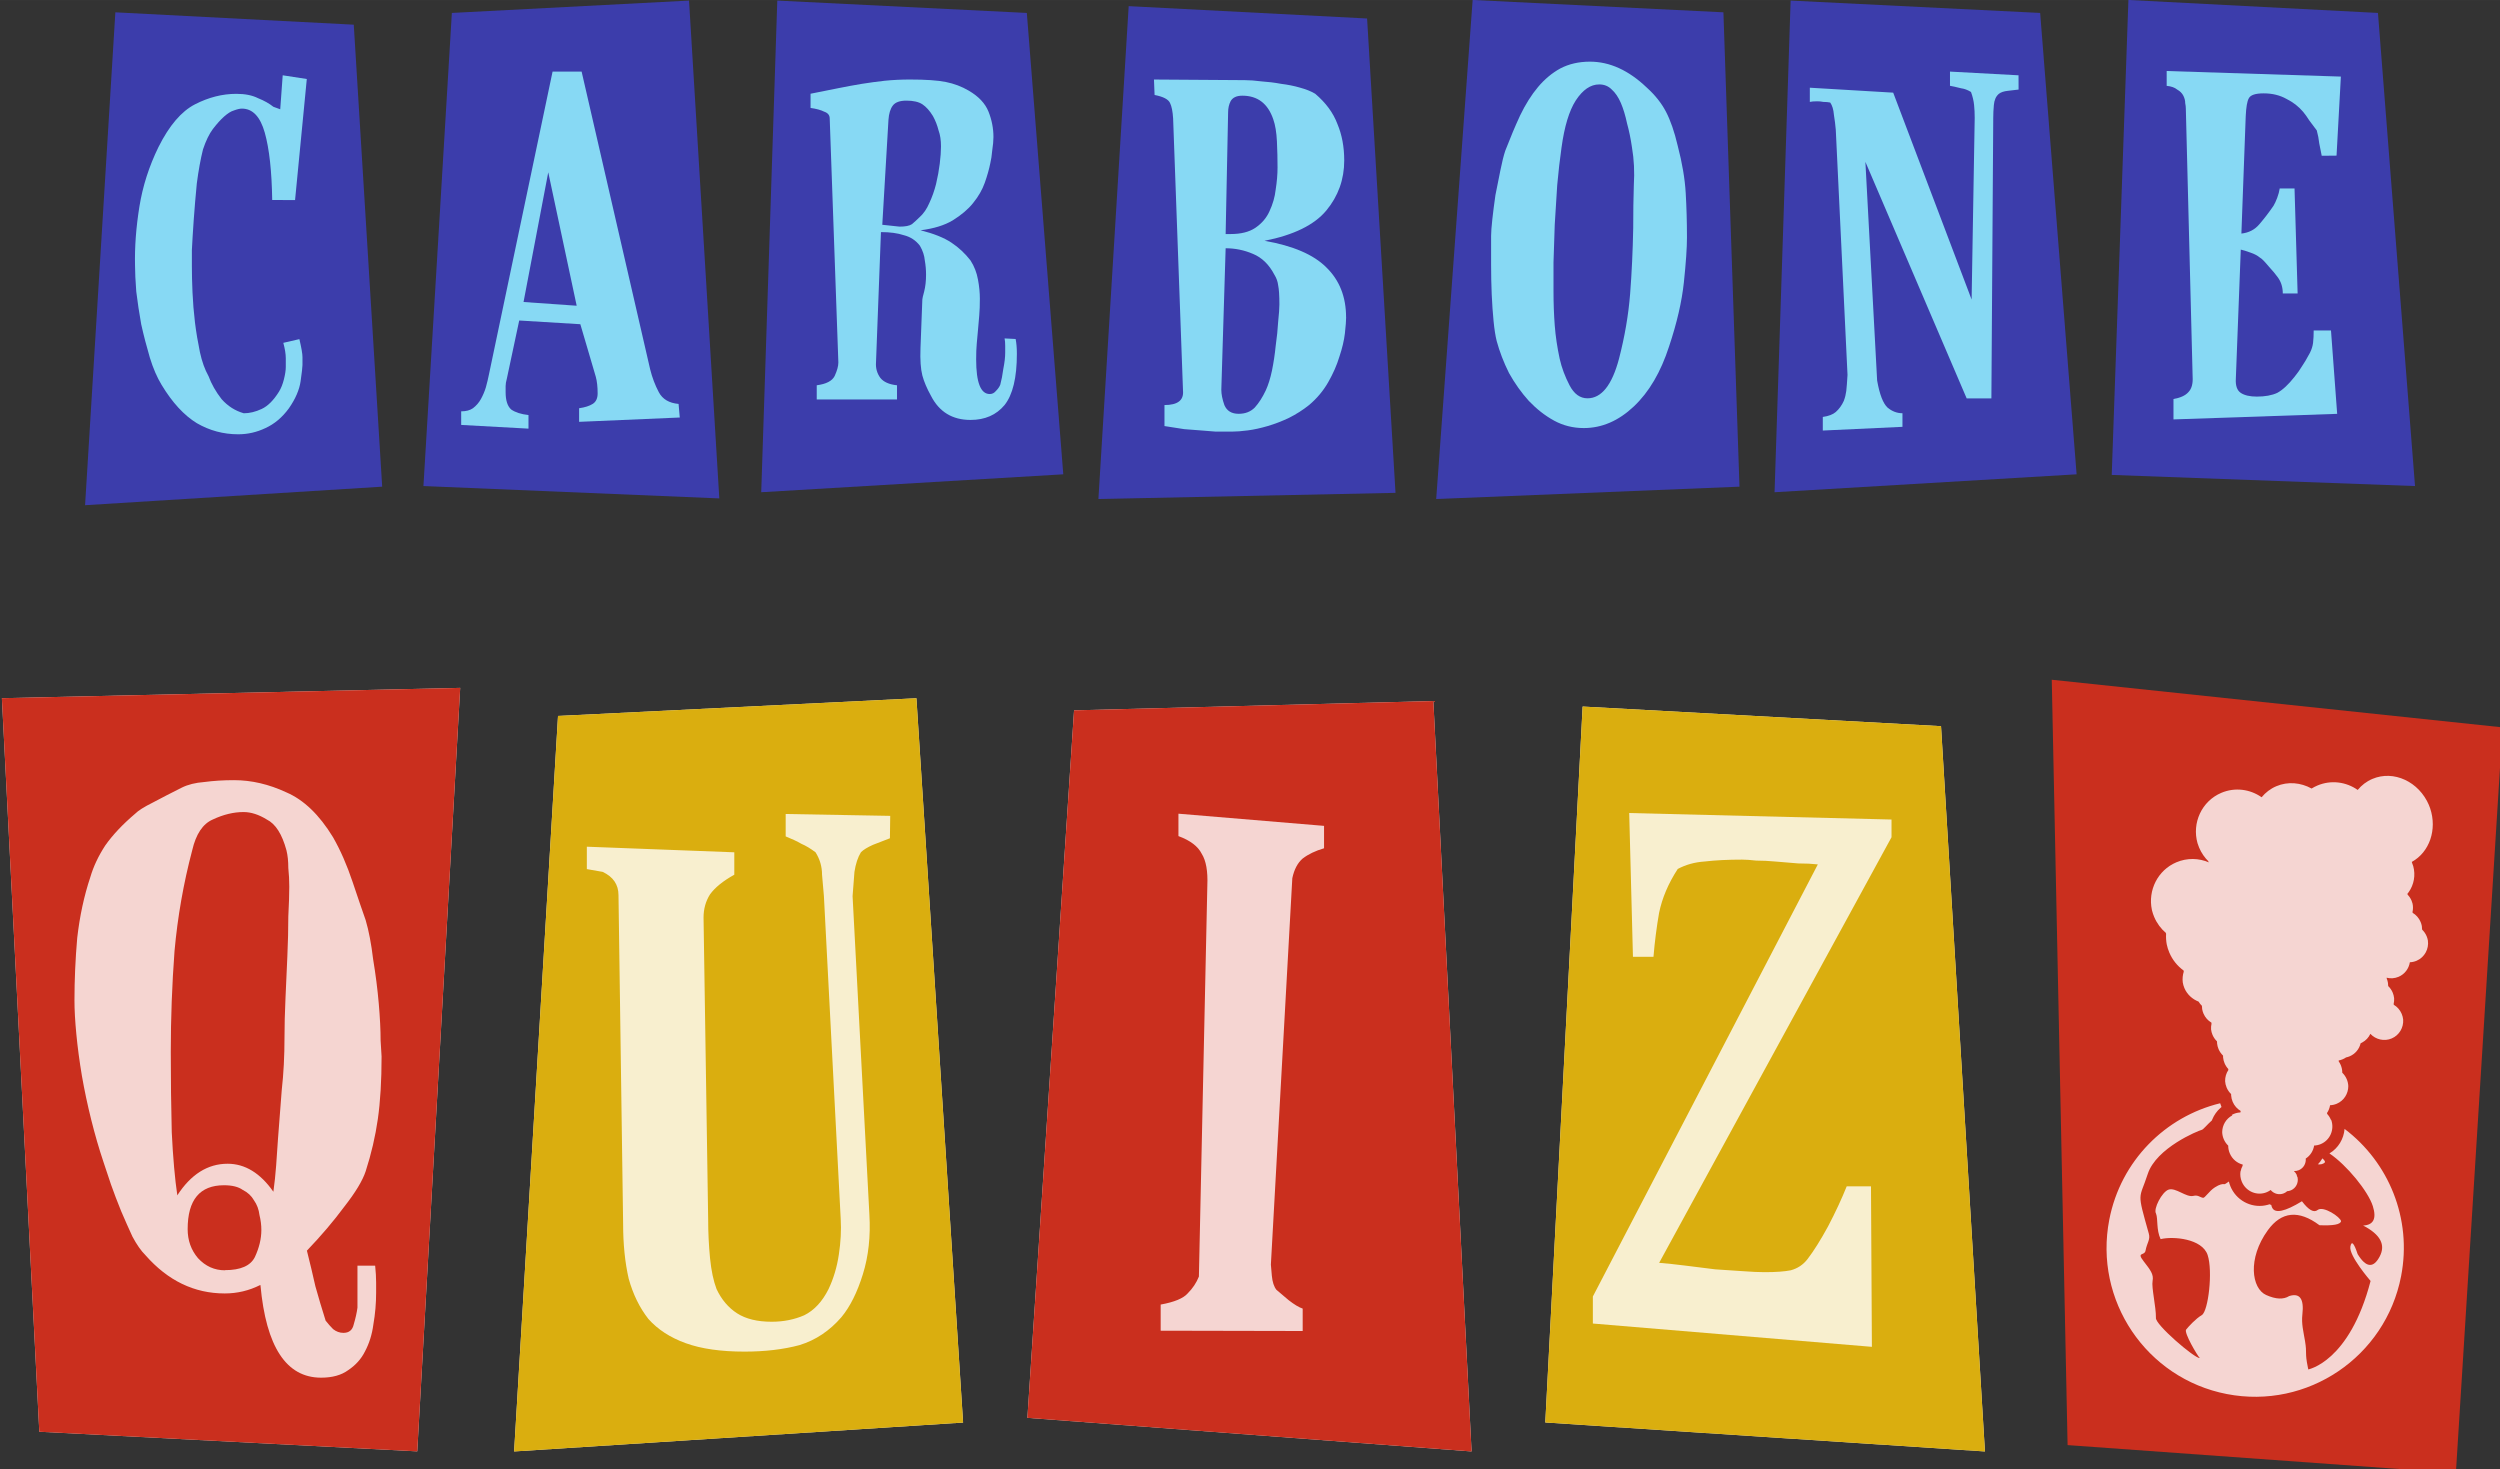 <?xml version="1.0" encoding="UTF-8" standalone="no"?>
<!-- Created with Inkscape (http://www.inkscape.org/) -->

<svg
   width="14.845mm"
   height="8.723mm"
   viewBox="0 0 52.599 30.907"
   id="svg2"
   version="1.1"
   inkscape:version="1.1 (c4e8f9e, 2021-05-24)"
   sodipodi:docname="CarboneQuiz_logo.svg"
   inkscape:export-filename="/Users/baptiste/Pictures/Images synchronisées/Carbone Quiz/Carbone Quiz.png"
   inkscape:export-xdpi="3504.25"
   inkscape:export-ydpi="3504.25"
   xmlns:inkscape="http://www.inkscape.org/namespaces/inkscape"
   xmlns:sodipodi="http://sodipodi.sourceforge.net/DTD/sodipodi-0.dtd"
   xmlns="http://www.w3.org/2000/svg"
   xmlns:svg="http://www.w3.org/2000/svg"
   xmlns:rdf="http://www.w3.org/1999/02/22-rdf-syntax-ns#"
   xmlns:cc="http://creativecommons.org/ns#"
   xmlns:dc="http://purl.org/dc/elements/1.1/">
  <rect x="0" y="0" width="52.599" height="30.907" fill="#333333" stroke="none"/>
  <defs
     id="defs4" />
  <sodipodi:namedview
     id="base"
     pagecolor="#ffffff"
     bordercolor="#666666"
     borderopacity="1.0"
     inkscape:pageopacity="0.0"
     inkscape:pageshadow="2"
     inkscape:zoom="1.1012123"
     inkscape:cx="143.93229"
     inkscape:cy="-21.794163"
     inkscape:document-units="px"
     inkscape:current-layer="g3210"
     showgrid="false"
     inkscape:window-width="1280"
     inkscape:window-height="800"
     inkscape:window-x="0"
     inkscape:window-y="0"
     inkscape:window-maximized="0"
     inkscape:pagecheckerboard="0"
     fit-margin-top="0"
     fit-margin-left="0"
     fit-margin-right="0"
     fit-margin-bottom="0" />
  <g
     inkscape:label="Calque 1"
     inkscape:groupmode="layer"
     id="layer1"
     transform="translate(-89.487,-163.61)">
    <g
       style="font-style:normal;font-weight:normal;font-size:12.5px;line-height:125%;font-family:sans-serif;letter-spacing:0px;word-spacing:0px;fill:#000000;fill-opacity:1;stroke:none;stroke-width:1px;stroke-linecap:butt;stroke-linejoin:miter;stroke-opacity:1"
       id="text5425">
      <g
         id="g5657"
         transform="translate(1.066)">
        <g
           style="fill:#3c3dab;fill-opacity:1"
           transform="translate(0.323,1.641)"
           id="g5519">
          <g
             aria-label="carbone"
             id="text283"
             style="font-size:12.995px;line-height:1.25;fill:#000000;stroke-width:0.325px"
             transform="translate(-17.309,17.243)">
            <g
               id="g7975">
              <g
                 id="g3194">
                <path
                   d="m 107.197,155.355 0.637,-10.37 5.016,0.26 0.598,9.72 z"
                   style="font-family:'Horseshoes and Lemonade';-inkscape-font-specification:'Horseshoes and Lemonade';fill:#3c3dab;fill-opacity:1"
                   id="path3154"
                   sodipodi:nodetypes="ccccc" />
                <path
                   d="m 120.541,155.212 -6.225,-0.26 0.598,-9.954 4.99,-0.26 z"
                   style="font-family:'Horseshoes and Lemonade';-inkscape-font-specification:'Horseshoes and Lemonade';fill:#3c3dab;fill-opacity:1"
                   id="path3156"
                   sodipodi:nodetypes="ccccc" />
                <path
                   d="m 127.778,154.705 -6.355,0.377 0.338,-10.344 5.25,0.26 z"
                   style="font-family:'Horseshoes and Lemonade';-inkscape-font-specification:'Horseshoes and Lemonade';fill:#3c3dab;fill-opacity:1"
                   id="path3158"
                   sodipodi:nodetypes="ccccc" />
                <path
                   d="m 128.517,155.225 0.637,-10.37 5.016,0.26 0.598,9.98 z"
                   style="font-family:'Horseshoes and Lemonade';-inkscape-font-specification:'Horseshoes and Lemonade';fill:#3c3dab;fill-opacity:1"
                   id="path3160"
                   sodipodi:nodetypes="ccccc" />
                <path
                   d="m 135.624,155.225 0.767,-10.5 5.276,0.26 0.338,9.98 z"
                   style="font-family:'Horseshoes and Lemonade';-inkscape-font-specification:'Horseshoes and Lemonade';fill:#3c3dab;fill-opacity:1"
                   id="path3162"
                   sodipodi:nodetypes="ccccc" />
                <path
                   d="m 149.098,154.705 -6.355,0.377 0.338,-10.344 5.25,0.26 z"
                   style="font-family:'Horseshoes and Lemonade';-inkscape-font-specification:'Horseshoes and Lemonade';fill:#3c3dab;fill-opacity:1"
                   id="path3164"
                   sodipodi:nodetypes="ccccc" />
                <path
                   d="m 149.837,154.718 0.351,-9.993 5.25,0.273 0.78,9.954 z"
                   style="font-family:'Horseshoes and Lemonade';-inkscape-font-specification:'Horseshoes and Lemonade';fill:#3c3dab;fill-opacity:1"
                   id="path3166"
                   sodipodi:nodetypes="ccccc" />
              </g>
              <g
                 id="g3210"
                 style="fill:#87d9f4;fill-opacity:1">
                <path
                   d="m 111.615,148.935 0.247,-2.547 -0.507,-0.078 -0.052,0.715 -0.143,-0.052 c -0.087,-0.069 -0.195,-0.13 -0.325,-0.182 -0.121,-0.061 -0.273,-0.091 -0.455,-0.091 -0.295,0 -0.585,0.074 -0.871,0.221 -0.286,0.147 -0.541,0.446 -0.767,0.897 -0.199,0.407 -0.334,0.827 -0.403,1.261 -0.069,0.433 -0.1,0.845 -0.091,1.235 0,0.139 0.009,0.321 0.026,0.546 0.026,0.217 0.061,0.446 0.104,0.689 0.052,0.234 0.113,0.468 0.182,0.702 0.069,0.225 0.152,0.416 0.247,0.572 0.225,0.373 0.472,0.641 0.741,0.806 0.269,0.156 0.559,0.234 0.871,0.234 0.199,0 0.39,-0.043 0.572,-0.13 0.191,-0.087 0.355,-0.225 0.494,-0.416 0.139,-0.199 0.221,-0.39 0.247,-0.572 0.026,-0.182 0.039,-0.295 0.039,-0.338 v -0.169 c 0,-0.069 -0.022,-0.195 -0.065,-0.377 l -0.338,0.078 c 0.035,0.13 0.052,0.238 0.052,0.325 v 0.182 c 0,0.069 -0.013,0.156 -0.039,0.26 -0.026,0.104 -0.061,0.191 -0.104,0.26 -0.113,0.182 -0.234,0.303 -0.364,0.364 -0.13,0.061 -0.256,0.091 -0.377,0.091 -0.182,-0.052 -0.338,-0.152 -0.468,-0.299 -0.121,-0.156 -0.212,-0.316 -0.273,-0.481 -0.078,-0.139 -0.139,-0.308 -0.182,-0.507 -0.043,-0.208 -0.078,-0.416 -0.104,-0.624 -0.026,-0.217 -0.043,-0.429 -0.052,-0.637 -0.009,-0.208 -0.013,-0.39 -0.013,-0.546 V 149.988 c 0.009,-0.182 0.022,-0.394 0.039,-0.637 0.017,-0.243 0.039,-0.498 0.065,-0.767 0.035,-0.269 0.078,-0.507 0.13,-0.715 0.061,-0.182 0.13,-0.325 0.208,-0.429 0.087,-0.113 0.165,-0.199 0.234,-0.26 0.078,-0.069 0.147,-0.113 0.208,-0.13 0.069,-0.026 0.126,-0.039 0.169,-0.039 0.225,0 0.386,0.169 0.481,0.507 0.095,0.338 0.147,0.81 0.156,1.416 z"
                   style="font-family:'Horseshoes and Lemonade';-inkscape-font-specification:'Horseshoes and Lemonade';fill:#87d9f4;fill-opacity:1"
                   id="path3196"
                   sodipodi:nodetypes="ccccccsscsccccccsccsssccssscscccccsscscccccsscc" />
                <path
                   d="m 119.684,153.224 c -0.199,-0.017 -0.338,-0.1 -0.416,-0.247 -0.078,-0.147 -0.139,-0.308 -0.182,-0.481 l -1.442,-6.264 h -0.611 l -1.338,6.368 c -0.017,0.087 -0.039,0.178 -0.065,0.273 -0.026,0.087 -0.061,0.169 -0.104,0.247 -0.043,0.078 -0.1,0.143 -0.169,0.195 -0.061,0.043 -0.143,0.065 -0.247,0.065 v 0.286 l 1.416,0.078 v -0.286 c -0.156,-0.017 -0.277,-0.056 -0.364,-0.117 -0.078,-0.069 -0.117,-0.191 -0.117,-0.364 v -0.13 c 0,-0.043 0.009,-0.095 0.026,-0.156 l 0.26,-1.222 1.286,0.078 0.325,1.105 c 0.026,0.095 0.039,0.212 0.039,0.351 0,0.104 -0.035,0.178 -0.104,0.221 -0.069,0.043 -0.165,0.074 -0.286,0.091 v 0.286 l 2.118,-0.091 z m -3.262,-2.144 0.52,-2.729 0.598,2.807 z"
                   style="font-family:'Horseshoes and Lemonade';-inkscape-font-specification:'Horseshoes and Lemonade';fill:#87d9f4;fill-opacity:1"
                   id="path3198"
                   sodipodi:nodetypes="cscccccsccccccssccccsscccccccc" />
                <path
                   d="m 126.543,151.846 c 0.009,0.043 0.013,0.095 0.013,0.156 v 0.143 c 0,0.095 -0.013,0.208 -0.039,0.338 -0.017,0.13 -0.039,0.243 -0.065,0.338 -0.017,0.043 -0.048,0.087 -0.091,0.13 -0.035,0.043 -0.078,0.065 -0.13,0.065 -0.191,0 -0.286,-0.243 -0.286,-0.728 0,-0.13 0.004,-0.243 0.013,-0.338 l 0.026,-0.286 c 0.009,-0.095 0.017,-0.195 0.026,-0.299 0.009,-0.104 0.013,-0.221 0.013,-0.351 0,-0.13 -0.013,-0.264 -0.039,-0.403 -0.026,-0.147 -0.078,-0.282 -0.156,-0.403 -0.113,-0.147 -0.247,-0.273 -0.403,-0.377 -0.156,-0.104 -0.373,-0.191 -0.65,-0.26 0.277,-0.035 0.502,-0.104 0.676,-0.208 0.182,-0.113 0.325,-0.234 0.429,-0.364 0.113,-0.139 0.195,-0.282 0.247,-0.429 0.052,-0.147 0.091,-0.286 0.117,-0.416 0.017,-0.069 0.03,-0.156 0.039,-0.26 0.017,-0.113 0.026,-0.208 0.026,-0.286 0,-0.182 -0.035,-0.36 -0.104,-0.533 -0.069,-0.173 -0.208,-0.321 -0.416,-0.442 -0.147,-0.087 -0.308,-0.147 -0.481,-0.182 -0.173,-0.035 -0.424,-0.052 -0.754,-0.052 -0.191,0 -0.368,0.009 -0.533,0.026 -0.156,0.017 -0.316,0.039 -0.481,0.065 -0.156,0.026 -0.321,0.056 -0.494,0.091 -0.173,0.035 -0.368,0.074 -0.585,0.117 v 0.299 c 0.121,0.017 0.217,0.043 0.286,0.078 0.078,0.026 0.117,0.074 0.117,0.143 l 0.182,5.133 c 0,0.078 -0.026,0.173 -0.078,0.286 -0.052,0.104 -0.178,0.169 -0.377,0.195 v 0.299 h 1.689 v -0.299 c -0.165,-0.017 -0.282,-0.069 -0.351,-0.156 -0.069,-0.095 -0.1,-0.204 -0.091,-0.325 l 0.104,-2.742 c 0.191,0 0.351,0.022 0.481,0.065 0.139,0.035 0.251,0.108 0.338,0.221 0.061,0.104 0.095,0.208 0.104,0.312 0.017,0.095 0.026,0.195 0.026,0.299 0,0.13 -0.013,0.247 -0.039,0.351 -0.026,0.095 -0.039,0.152 -0.039,0.169 l -0.039,1.027 c -0.009,0.243 0.004,0.433 0.039,0.572 0.035,0.13 0.095,0.273 0.182,0.429 0.173,0.338 0.45,0.507 0.832,0.507 0.303,0 0.541,-0.104 0.715,-0.312 0.173,-0.217 0.26,-0.576 0.26,-1.079 0,-0.121 -0.009,-0.225 -0.026,-0.312 z m -1.793,-2.547 c -0.052,0.052 -0.104,0.1 -0.156,0.143 -0.052,0.035 -0.139,0.052 -0.26,0.052 l -0.364,-0.039 0.13,-2.209 c 0.009,-0.13 0.039,-0.23 0.091,-0.299 0.052,-0.069 0.147,-0.104 0.286,-0.104 0.147,0 0.26,0.026 0.338,0.078 0.078,0.052 0.152,0.134 0.221,0.247 0.052,0.095 0.091,0.195 0.117,0.299 0.035,0.095 0.052,0.208 0.052,0.338 0,0.104 -0.009,0.225 -0.026,0.364 -0.017,0.139 -0.043,0.282 -0.078,0.429 -0.035,0.139 -0.082,0.273 -0.143,0.403 -0.052,0.121 -0.121,0.221 -0.208,0.299 z"
                   style="font-family:'Horseshoes and Lemonade';-inkscape-font-specification:'Horseshoes and Lemonade';fill:#87d9f4;fill-opacity:1"
                   id="path3200"
                   sodipodi:nodetypes="csscccssssssccscccsccsscssccsccccccccccccccccscccccscscccccccsssccsscccc" />
                <path
                   d="m 133.728,151.404 c 0,-0.433 -0.139,-0.784 -0.416,-1.053 -0.269,-0.269 -0.702,-0.455 -1.3,-0.559 0.615,-0.121 1.048,-0.334 1.3,-0.637 0.251,-0.303 0.377,-0.654 0.377,-1.053 0,-0.286 -0.048,-0.541 -0.143,-0.767 -0.087,-0.234 -0.243,-0.446 -0.468,-0.637 -0.087,-0.052 -0.195,-0.095 -0.325,-0.13 -0.121,-0.035 -0.251,-0.061 -0.39,-0.078 -0.139,-0.026 -0.277,-0.043 -0.416,-0.052 -0.13,-0.017 -0.247,-0.026 -0.351,-0.026 l -1.91,-0.013 0.013,0.325 c 0.182,0.035 0.29,0.091 0.325,0.169 0.035,0.069 0.056,0.178 0.065,0.325 l 0.208,5.731 c 0.017,0.199 -0.113,0.299 -0.39,0.299 v 0.442 c 0.156,0.026 0.295,0.048 0.416,0.065 0.121,0.009 0.234,0.017 0.338,0.026 0.113,0.009 0.221,0.017 0.325,0.026 h 0.338 c 0.095,0 0.208,-0.009 0.338,-0.026 0.13,-0.017 0.269,-0.048 0.416,-0.091 0.147,-0.043 0.295,-0.1 0.442,-0.169 0.156,-0.078 0.299,-0.169 0.429,-0.273 0.165,-0.139 0.299,-0.299 0.403,-0.481 0.104,-0.182 0.182,-0.36 0.234,-0.533 0.061,-0.182 0.1,-0.347 0.117,-0.494 0.017,-0.156 0.026,-0.269 0.026,-0.338 z m -1.442,-3.158 c 0,0.147 -0.013,0.303 -0.039,0.468 -0.017,0.156 -0.061,0.308 -0.13,0.455 -0.061,0.139 -0.16,0.256 -0.299,0.351 -0.13,0.087 -0.303,0.13 -0.52,0.13 H 131.194 l 0.052,-2.56 c 0,-0.087 0.017,-0.165 0.052,-0.234 0.043,-0.078 0.126,-0.117 0.247,-0.117 0.321,0 0.537,0.165 0.65,0.494 0.043,0.121 0.069,0.277 0.078,0.468 0.009,0.191 0.013,0.373 0.013,0.546 z m 0.039,2.885 c 0,0.078 -0.009,0.199 -0.026,0.364 -0.009,0.156 -0.026,0.325 -0.052,0.507 -0.017,0.173 -0.043,0.347 -0.078,0.52 -0.035,0.165 -0.078,0.303 -0.13,0.416 -0.069,0.147 -0.147,0.269 -0.234,0.364 -0.087,0.087 -0.199,0.13 -0.338,0.13 -0.147,0 -0.247,-0.061 -0.299,-0.182 -0.043,-0.121 -0.065,-0.23 -0.065,-0.325 l 0.091,-2.976 c 0.199,0 0.39,0.039 0.572,0.117 0.191,0.078 0.342,0.225 0.455,0.442 0.043,0.069 0.069,0.143 0.078,0.221 0.017,0.078 0.026,0.212 0.026,0.403 z"
                   style="font-family:'Horseshoes and Lemonade';-inkscape-font-specification:'Horseshoes and Lemonade';fill:#87d9f4;fill-opacity:1"
                   id="path3202"
                   sodipodi:nodetypes="cccssccccccccccccccccsssccsccccccccscccscsccscccccsccccccss" />
                <path
                   d="m 140.9,149.715 c 0,-0.321 -0.009,-0.628 -0.026,-0.923 -0.017,-0.303 -0.074,-0.637 -0.169,-1.001 -0.069,-0.295 -0.152,-0.533 -0.247,-0.715 -0.095,-0.182 -0.23,-0.351 -0.403,-0.507 -0.381,-0.364 -0.78,-0.546 -1.196,-0.546 -0.234,0 -0.442,0.048 -0.624,0.143 -0.173,0.095 -0.329,0.225 -0.468,0.39 -0.139,0.165 -0.264,0.364 -0.377,0.598 -0.104,0.225 -0.208,0.472 -0.312,0.741 -0.035,0.104 -0.069,0.243 -0.104,0.416 -0.035,0.165 -0.069,0.338 -0.104,0.52 -0.026,0.182 -0.048,0.351 -0.065,0.507 -0.017,0.156 -0.026,0.273 -0.026,0.351 v 0.598 c 0,0.217 0.004,0.429 0.013,0.637 0.009,0.199 0.022,0.386 0.039,0.559 0.017,0.173 0.039,0.312 0.065,0.416 0.061,0.225 0.147,0.45 0.26,0.676 0.121,0.217 0.26,0.412 0.416,0.585 0.165,0.173 0.342,0.312 0.533,0.416 0.191,0.104 0.399,0.156 0.624,0.156 0.381,0 0.732,-0.152 1.053,-0.455 0.321,-0.303 0.567,-0.723 0.741,-1.261 0.165,-0.494 0.269,-0.944 0.312,-1.351 0.043,-0.407 0.065,-0.723 0.065,-0.949 z m -1.131,-0.182 c -0.009,0.468 -0.03,0.927 -0.065,1.377 -0.035,0.442 -0.113,0.897 -0.234,1.364 -0.147,0.554 -0.368,0.832 -0.663,0.832 -0.156,0 -0.282,-0.091 -0.377,-0.273 -0.095,-0.182 -0.165,-0.368 -0.208,-0.559 -0.052,-0.243 -0.087,-0.476 -0.104,-0.702 -0.017,-0.225 -0.026,-0.463 -0.026,-0.715 v -0.611 c 0.009,-0.251 0.017,-0.515 0.026,-0.793 l 0.052,-0.832 c 0.026,-0.286 0.056,-0.55 0.091,-0.793 0.061,-0.442 0.16,-0.771 0.299,-0.988 0.147,-0.225 0.312,-0.338 0.494,-0.338 0.104,0 0.191,0.035 0.26,0.104 0.078,0.069 0.143,0.165 0.195,0.286 0.052,0.121 0.095,0.264 0.13,0.429 0.043,0.156 0.078,0.325 0.104,0.507 0.043,0.251 0.056,0.515 0.039,0.793 -0.009,0.269 -0.013,0.572 -0.013,0.91 z"
                   style="font-family:'Horseshoes and Lemonade';-inkscape-font-specification:'Horseshoes and Lemonade';fill:#87d9f4;fill-opacity:1"
                   id="path3204"
                   sodipodi:nodetypes="sccscscsccccssscscccssscssscccsscsscccccscsccccc" />
                <path
                   d="m 147.876,146.31 -1.442,-0.078 v 0.299 c 0.087,0.017 0.165,0.035 0.234,0.052 0.069,0.009 0.139,0.035 0.208,0.078 0.035,0.095 0.056,0.186 0.065,0.273 0.009,0.087 0.013,0.178 0.013,0.273 l -0.065,3.821 -1.65,-4.353 -1.754,-0.104 v 0.299 c 0.035,-0.009 0.087,-0.013 0.156,-0.013 0.043,0 0.087,0.004 0.13,0.013 0.052,0 0.1,0.004 0.143,0.013 0.043,0.061 0.069,0.147 0.078,0.26 0.017,0.104 0.03,0.208 0.039,0.312 l 0.247,5.159 c -0.009,0.147 -0.017,0.26 -0.026,0.338 -0.009,0.069 -0.026,0.139 -0.052,0.208 -0.043,0.095 -0.1,0.173 -0.169,0.234 -0.061,0.052 -0.152,0.087 -0.273,0.104 v 0.286 l 1.676,-0.078 v -0.286 c -0.113,0 -0.217,-0.039 -0.312,-0.117 -0.095,-0.087 -0.169,-0.277 -0.221,-0.572 l -0.247,-4.6 2.131,4.977 h 0.52 l 0.039,-5.9 c 0,-0.087 0.004,-0.178 0.013,-0.273 0.009,-0.104 0.043,-0.182 0.104,-0.234 0.043,-0.035 0.108,-0.056 0.195,-0.065 0.087,-0.009 0.16,-0.017 0.221,-0.026 z"
                   style="font-family:'Horseshoes and Lemonade';-inkscape-font-specification:'Horseshoes and Lemonade';fill:#87d9f4;fill-opacity:1"
                   id="path3206"
                   sodipodi:nodetypes="cccccscccccsccccccccccccccccccccscc" />
                <path
                   d="m 154.567,148 0.091,-1.663 -3.665,-0.117 v 0.312 c 0.095,0.009 0.169,0.035 0.221,0.078 0.061,0.035 0.104,0.078 0.13,0.13 0.026,0.052 0.039,0.104 0.039,0.156 0.009,0.043 0.013,0.082 0.013,0.117 l 0.143,5.64 c 0.009,0.147 -0.022,0.256 -0.091,0.325 -0.061,0.069 -0.165,0.117 -0.312,0.143 v 0.429 l 3.444,-0.117 -0.13,-1.754 h -0.364 c 0,0.095 -0.004,0.182 -0.013,0.26 -0.009,0.069 -0.03,0.139 -0.065,0.208 -0.069,0.13 -0.126,0.225 -0.169,0.286 -0.035,0.061 -0.087,0.134 -0.156,0.221 -0.13,0.165 -0.251,0.277 -0.364,0.338 -0.113,0.052 -0.256,0.078 -0.429,0.078 -0.147,0 -0.26,-0.026 -0.338,-0.078 -0.078,-0.052 -0.113,-0.152 -0.104,-0.299 l 0.104,-2.716 c 0.069,0.017 0.139,0.039 0.208,0.065 0.078,0.026 0.143,0.061 0.195,0.104 0.035,0.017 0.095,0.078 0.182,0.182 0.087,0.095 0.152,0.173 0.195,0.234 0.069,0.095 0.104,0.208 0.104,0.338 h 0.312 l -0.065,-2.209 h -0.312 c -0.009,0.061 -0.026,0.126 -0.052,0.195 -0.026,0.069 -0.052,0.126 -0.078,0.169 -0.095,0.139 -0.195,0.269 -0.299,0.39 -0.095,0.113 -0.221,0.178 -0.377,0.195 l 0.091,-2.469 c 0.009,-0.191 0.03,-0.316 0.065,-0.377 0.035,-0.069 0.139,-0.104 0.312,-0.104 0.182,0 0.342,0.039 0.481,0.117 0.139,0.069 0.256,0.16 0.351,0.273 0.043,0.052 0.087,0.113 0.13,0.182 0.052,0.069 0.104,0.139 0.156,0.208 0.026,0.095 0.043,0.186 0.052,0.273 l 0.052,0.26 z"
                   style="font-family:'Horseshoes and Lemonade';-inkscape-font-specification:'Horseshoes and Lemonade';fill:#87d9f4;fill-opacity:1"
                   id="path3208"
                   sodipodi:nodetypes="cccccsccccccccccccccssccccccccccscccccsccccccc" />
                <g
                   aria-label="abcd"
                   id="text6471"
                   style="font-size:37.5px;font-family:'Horseshoes and Lemonade';-inkscape-font-specification:'Horseshoes and Lemonade';fill:#3c3dab;stroke-width:0.305px" />
              </g>
            </g>
          </g>
        </g>
      </g>
      <g
         id="g5528"
         transform="matrix(1.571,0,0,1.571,-45.171,-101.557)">
        <path
           inkscape:connector-curvature="0"
           d="m 99.474,187.777 0.625,-9.475 4.812,-0.125 0.512,10.05 z"
           style="font-style:normal;font-variant:normal;font-weight:normal;font-stretch:normal;font-family:'Horseshoes and Lemonade';-inkscape-font-specification:'Horseshoes and Lemonade';fill:#f5d5d2;fill-opacity:1"
           id="path5536"
           sodipodi:nodetypes="ccccc" />
        <path
           inkscape:connector-curvature="0"
           d="m 92.6,188.227 0.588,-9.85 4.8,-0.237 0.625,9.7 z"
           style="font-style:normal;font-variant:normal;font-weight:normal;font-stretch:normal;font-family:'Horseshoes and Lemonade';-inkscape-font-specification:'Horseshoes and Lemonade';fill:#f8efcf;fill-opacity:1"
           id="path5538"
           sodipodi:nodetypes="ccccc" />
        <path
           inkscape:connector-curvature="0"
           d="m 106.41,187.839 0.5,-9.588 4.8,0.263 0.588,9.713 z"
           style="font-style:normal;font-variant:normal;font-weight:normal;font-stretch:normal;font-family:'Horseshoes and Lemonade';-inkscape-font-specification:'Horseshoes and Lemonade';fill:#f8efcf;fill-opacity:1"
           id="path5540"
           sodipodi:nodetypes="ccccc" />
        <path
           inkscape:connector-curvature="0"
           d="m 85.74,178.139 6.138,-0.138 -0.575,10.225 -5.062,-0.263 z"
           style="font-style:normal;font-variant:normal;font-weight:normal;font-stretch:normal;font-family:'Horseshoes and Lemonade';-inkscape-font-specification:'Horseshoes and Lemonade';fill:#f5d5d1;fill-opacity:1"
           id="path5534"
           sodipodi:nodetypes="ccccc" />
        <path
           id="path5511"
           style="font-style:normal;font-variant:normal;font-weight:normal;font-stretch:normal;font-family:'Horseshoes and Lemonade';-inkscape-font-specification:'Horseshoes and Lemonade';fill:#ca2f1e;fill-opacity:1"
           d="m 85.74,178.139 6.138,-0.138 -0.575,10.225 -5.062,-0.263 z m 2.35,6.662 q -0.05,-0.338 -0.075,-0.85 -0.013,-0.512 -0.013,-1.075 0,-0.675 0.05,-1.35 0.062,-0.688 0.237,-1.35 0.075,-0.325 0.275,-0.412 0.212,-0.1 0.412,-0.1 0.15,0 0.312,0.1 0.175,0.087 0.263,0.412 0.025,0.1 0.025,0.237 0.013,0.125 0.013,0.25 0,0.15 -0.013,0.4 0,0.25 -0.013,0.537 -0.013,0.275 -0.025,0.562 -0.013,0.287 -0.013,0.512 0,0.388 -0.037,0.713 -0.025,0.312 -0.05,0.65 -0.013,0.175 -0.025,0.362 -0.013,0.175 -0.037,0.35 -0.263,-0.375 -0.613,-0.375 -0.4,0 -0.675,0.425 z m 1.113,1.2 q 0.113,1.238 0.812,1.238 0.225,0 0.362,-0.1 0.15,-0.1 0.225,-0.25 0.087,-0.163 0.113,-0.362 0.037,-0.212 0.037,-0.425 0,-0.05 0,-0.138 0,-0.1 -0.013,-0.225 h -0.237 v 0.562 q -0.013,0.1 -0.05,0.225 -0.025,0.113 -0.138,0.113 -0.075,0 -0.138,-0.05 -0.05,-0.05 -0.1,-0.113 -0.075,-0.237 -0.138,-0.463 -0.05,-0.225 -0.113,-0.475 0.287,-0.3 0.5,-0.588 0.225,-0.287 0.287,-0.475 0.113,-0.35 0.163,-0.7 0.05,-0.35 0.05,-0.838 0,-0.013 -0.013,-0.212 0,-0.212 -0.025,-0.5 -0.025,-0.287 -0.075,-0.588 -0.037,-0.312 -0.1,-0.525 -0.062,-0.175 -0.175,-0.512 -0.113,-0.338 -0.263,-0.6 -0.275,-0.45 -0.625,-0.6 -0.35,-0.163 -0.7,-0.163 -0.212,0 -0.4,0.025 -0.175,0.013 -0.3,0.075 -0.2,0.1 -0.388,0.2 -0.175,0.087 -0.237,0.15 -0.25,0.212 -0.4,0.425 -0.138,0.212 -0.2,0.425 -0.125,0.375 -0.175,0.812 -0.037,0.425 -0.037,0.838 0,0.188 0.025,0.45 0.025,0.263 0.075,0.562 0.05,0.287 0.125,0.588 0.075,0.3 0.163,0.562 0.037,0.113 0.1,0.3 0.062,0.175 0.138,0.362 0.075,0.175 0.15,0.338 0.087,0.163 0.175,0.25 0.45,0.512 1.062,0.512 0.25,0 0.475,-0.113 z m -0.475,-0.2 q -0.212,0 -0.362,-0.163 -0.138,-0.163 -0.138,-0.388 0,-0.588 0.487,-0.588 0.163,0 0.25,0.062 0.1,0.05 0.15,0.138 0.062,0.087 0.075,0.2 0.025,0.1 0.025,0.2 0,0.175 -0.087,0.362 -0.087,0.175 -0.4,0.175 z"
           inkscape:connector-curvature="0" />
        <path
           id="path5513"
           style="font-style:normal;font-variant:normal;font-weight:normal;font-stretch:normal;font-family:'Horseshoes and Lemonade';-inkscape-font-specification:'Horseshoes and Lemonade';fill:#daae0f;fill-opacity:1"
           d="m 92.6,188.227 0.588,-9.85 4.8,-0.237 0.625,9.7 z m 5.037,-8.512 -1.4,-0.025 v 0.3 q 0.125,0.05 0.212,0.1 0.087,0.037 0.188,0.113 0.087,0.138 0.087,0.3 0.013,0.163 0.025,0.287 l 0.225,4.325 q 0.013,0.225 -0.025,0.475 -0.037,0.25 -0.138,0.463 -0.125,0.25 -0.325,0.35 -0.2,0.087 -0.437,0.087 -0.287,0 -0.463,-0.113 -0.175,-0.113 -0.275,-0.325 -0.062,-0.163 -0.087,-0.412 -0.025,-0.263 -0.025,-0.512 l -0.062,-4.05 q 0,-0.175 0.087,-0.312 0.1,-0.138 0.325,-0.263 v -0.3 l -1.975,-0.075 v 0.3 l 0.212,0.037 q 0.212,0.1 0.212,0.312 l 0.062,4.4 q 0,0.412 0.075,0.738 0.087,0.312 0.263,0.537 0.188,0.212 0.5,0.325 0.312,0.113 0.787,0.113 0.412,0 0.737,-0.087 0.325,-0.1 0.562,-0.375 0.175,-0.212 0.287,-0.575 0.113,-0.362 0.087,-0.8 l -0.225,-4.263 q 0.013,-0.175 0.025,-0.325 0.025,-0.163 0.087,-0.263 0.05,-0.05 0.163,-0.1 0.125,-0.05 0.225,-0.087 z"
           inkscape:connector-curvature="0" />
        <path
           id="path5515"
           style="font-style:normal;font-variant:normal;font-weight:normal;font-stretch:normal;font-family:'Horseshoes and Lemonade';-inkscape-font-specification:'Horseshoes and Lemonade';fill:#ca2f1e;fill-opacity:1"
           d="m 99.474,187.777 0.625,-9.475 4.812,-0.125 0.512,10.05 z m 3.687,-1.163 v -0.3 q -0.075,-0.025 -0.188,-0.113 -0.1,-0.087 -0.163,-0.138 -0.05,-0.062 -0.062,-0.188 -0.013,-0.138 -0.013,-0.15 l 0.287,-5.175 q 0.037,-0.175 0.138,-0.263 0.113,-0.087 0.287,-0.138 v -0.3 l -1.95,-0.163 v 0.3 q 0.237,0.087 0.312,0.237 0.087,0.138 0.075,0.425 l -0.113,5.237 q -0.05,0.125 -0.15,0.225 -0.087,0.1 -0.362,0.15 v 0.35 z"
           inkscape:connector-curvature="0" />
        <path
           id="path5517"
           style="font-style:normal;font-variant:normal;font-weight:normal;font-stretch:normal;font-family:'Horseshoes and Lemonade';-inkscape-font-specification:'Horseshoes and Lemonade';fill:#daae0f;fill-opacity:1"
           d="m 106.41,187.839 0.5,-9.588 4.8,0.263 0.588,9.713 z m 4.362,-3.163 h -0.325 q -0.1,0.25 -0.25,0.537 -0.15,0.275 -0.275,0.438 -0.087,0.113 -0.225,0.15 -0.125,0.025 -0.35,0.025 -0.113,0 -0.287,-0.013 -0.175,-0.013 -0.375,-0.025 -0.2,-0.025 -0.4,-0.05 -0.2,-0.025 -0.35,-0.037 l 3.112,-5.7 v -0.237 l -3.513,-0.087 0.05,1.925 h 0.275 q 0.025,-0.3 0.075,-0.588 0.062,-0.3 0.25,-0.588 0.163,-0.087 0.362,-0.1 0.212,-0.025 0.5,-0.025 0.075,0 0.188,0.013 0.125,0 0.263,0.013 0.15,0.013 0.3,0.025 0.15,0 0.263,0.013 l -3.013,5.787 v 0.362 l 3.737,0.312 z"
           inkscape:connector-curvature="0" />
        <g
           style="font-style:normal;font-weight:normal;font-size:7.812px;line-height:125%;font-family:sans-serif;letter-spacing:0px;word-spacing:0px;fill:#000000;fill-opacity:1;stroke:none;stroke-width:1px;stroke-linecap:butt;stroke-linejoin:miter;stroke-opacity:1"
           id="text5566"
           transform="matrix(1,0,0,-1,-5.094,366.409)">
          <path
             d="m 118.287,188.517 0.212,-10.25 5.2,-0.375 0.625,9.987 z"
             style="font-style:normal;font-variant:normal;font-weight:normal;font-stretch:normal;font-size:12.5px;font-family:'Horseshoes and Lemonade';-inkscape-font-specification:'Horseshoes and Lemonade';fill:#ca2f1e;fill-opacity:1"
             id="path5573"
             inkscape:connector-curvature="0"
             sodipodi:nodetypes="ccccc" />
        </g>
        <g
           id="g8301"
           transform="matrix(0.597,0,0,0.597,101.651,139.372)">
          <g
             stroke="none"
             stroke-width="1"
             fill="none"
             fill-rule="evenodd"
             id="g8285"
             style="fill:#f5d5d2;fill-opacity:1"
             transform="matrix(0.162,0.017,-0.017,0.162,17.055,64.498)">
            <path
               d="m 43.29,54.717 0.031,0.054 -0.143,0.149 c -0.439,0.481 -0.757,1.051 -0.941,1.663 l -0.043,0.16 c -0.601,0.658 -1.041,1.364 -1.246,1.437 -0.469,0.166 -5.988,3.117 -6.776,6.841 -0.787,3.725 -1.297,2.336 1.005,8.129 0.327,0.822 -0.102,1.206 -0.205,2.412 -0.061,0.717 -1.24,0.269 -0.122,1.435 1.118,1.166 1.604,1.686 1.527,2.589 -0.077,0.903 0.85,3.486 0.987,4.997 -0.076,0.899 5.865,4.995 6.571,4.889 l 0.022,-0.008 -0.014,-0.007 c -0.299,-0.204 -2.565,-3.245 -2.272,-3.692 0.312,-0.477 1.125,-1.596 1.947,-2.218 0.823,-0.622 0.895,-6.186 -0.077,-8.312 -0.984,-2.151 -4.953,-2.096 -6.667,-1.492 -0.748,-1.239 -0.624,-2.701 -0.989,-3.424 -0.477,-0.595 0.5,-3.067 1.368,-3.468 0.94,-0.435 2.53,0.842 3.477,0.503 0.635,-0.228 0.869,0.078 1.362,0.123 0.262,0.024 0.716,-1.002 1.476,-1.608 0.606,-0.483 0.998,-0.591 1.256,-0.568 0.062,0.006 0.279,-0.16 0.572,-0.43 0.08,0.229 0.181,0.454 0.302,0.672 l 0.146,0.245 c 1.124,1.753 3.323,2.462 5.224,1.713 l 0.228,-0.099 0.102,0.036 0.149,0.04 c 0.018,0.094 0.067,0.209 0.153,0.351 0.481,0.793 1.811,0.359 3.989,-1.303 1.047,1.113 1.806,1.437 2.275,0.969 0.704,-0.701 3.244,0.652 3.369,1.201 -0.039,0.455 -1.005,0.742 -2.9,0.86 -3.067,-1.823 -5.401,-1.346 -7.002,1.432 -2.402,4.167 -1.38,8.208 0.699,8.891 1.386,0.455 2.444,0.393 3.176,-0.186 1.402,-0.61 2.091,0.161 2.069,2.315 -0.014,1.318 0.403,2.37 0.748,3.633 0.481,1.759 0.107,1.484 0.767,3.56 l 0.088,0.272 c -0.071,-0.006 5.523,-1.532 7.258,-13.017 0,0 -3.371,-3.153 -3.263,-4.429 0.072,-0.851 0.441,-0.538 1.105,0.94 1.334,1.73 2.349,1.741 3.045,0.032 0.696,-1.709 -0.206,-3.051 -2.705,-4.026 1.415,-0.216 1.766,-1.146 1.055,-2.789 -0.854,-1.974 -4.167,-5.261 -6.705,-6.605 1.143,-0.851 1.758,-2.2 1.719,-3.577 6.498,3.908 10.566,11.297 9.86,19.372 C 69.36,86.651 59.431,94.996 48.17,94.01 36.908,93.025 28.579,83.083 29.566,71.804 c 0.721,-8.24 6.214,-14.913 13.513,-17.527 0.061,0.15 0.132,0.297 0.211,0.44 z M 67.39,10.446 c 0.075,0.136 0.145,0.273 0.21,0.411 1.288,2.806 0.547,6.024 -1.745,7.612 l 0.013,0.023 0.026,0.05 c -0.003,0.002 -0.005,0.004 -0.008,0.006 l 0.012,0.023 c 0.083,0.151 0.157,0.304 0.22,0.459 0.468,1.203 0.357,2.518 -0.233,3.59 l -0.179,0.295 0.051,0.044 v 0 l -0.024,0.035 c 0.256,0.21 0.478,0.471 0.649,0.779 0.071,0.128 0.13,0.259 0.178,0.392 0.128,0.387 0.162,0.789 0.111,1.177 l 0.033,0.016 c -0.002,0.021 -0.005,0.043 -0.008,0.064 0.502,0.228 0.94,0.617 1.23,1.141 0.098,0.176 0.173,0.359 0.228,0.544 0.035,0.137 0.059,0.274 0.073,0.412 l 0.016,0.013 c 0.003,0.022 0.005,0.045 0.007,0.067 0.28,0.216 0.522,0.493 0.705,0.824 0.103,0.186 0.182,0.379 0.237,0.575 0.283,1.135 -0.204,2.354 -1.261,2.94 -0.286,0.159 -0.59,0.257 -0.897,0.3 -0.046,0.874 -0.522,1.702 -1.336,2.154 -0.516,0.286 -1.087,0.377 -1.632,0.297 l 0.044,0.089 c -0.008,-0.001 -0.016,-0.002 -0.024,-0.003 0.11,0.198 0.192,0.404 0.247,0.613 0.028,0.112 0.046,0.225 0.058,0.338 l 0.01,0.006 c 0.003,0.026 0.006,0.053 0.009,0.079 0.28,0.216 0.522,0.493 0.705,0.823 0.133,0.24 0.225,0.491 0.279,0.746 0.048,0.274 0.053,0.55 0.018,0.819 l 0.026,0.012 c -0.003,0.025 -0.005,0.049 -0.009,0.074 0.503,0.228 0.941,0.616 1.23,1.14 0.138,0.249 0.232,0.511 0.285,0.776 0.18,1.073 -0.31,2.183 -1.303,2.734 -0.984,0.546 -2.173,0.381 -2.988,-0.325 -0.178,0.522 -0.522,0.988 -1.005,1.312 l -0.19,0.116 c -0.103,0.796 -0.566,1.53 -1.315,1.945 -0.157,0.087 -0.319,0.156 -0.483,0.207 -0.131,0.113 -0.276,0.214 -0.433,0.301 -0.178,0.099 -0.363,0.174 -0.551,0.228 l 0.065,0.078 c -0.017,0.005 -0.034,0.01 -0.051,0.015 0.133,0.146 0.25,0.31 0.351,0.491 0.183,0.331 0.289,0.684 0.324,1.037 0.28,0.216 0.522,0.493 0.705,0.823 0.165,0.298 0.268,0.614 0.312,0.932 0.107,1.021 -0.383,2.047 -1.325,2.57 -0.286,0.159 -0.59,0.257 -0.897,0.3 -0.02,0.39 -0.127,0.772 -0.311,1.115 l 0.041,0.036 c -0.01,0.02 -0.021,0.04 -0.031,0.06 0.239,0.202 0.445,0.451 0.606,0.742 l 0.013,0.025 0.052,0.024 0.006,0.01 c 0.595,1.256 0.133,2.766 -1.082,3.439 -0.286,0.159 -0.59,0.257 -0.897,0.3 -0.038,0.731 -0.377,1.43 -0.964,1.903 0.132,0.658 -0.162,1.35 -0.773,1.689 -0.213,0.118 -0.442,0.181 -0.67,0.193 0.168,0.118 0.315,0.273 0.43,0.458 0.039,0.162 0.097,0.265 0.159,0.339 0.24,0.714 -0.048,1.514 -0.72,1.886 -0.161,0.089 -0.33,0.146 -0.502,0.174 -0.115,0.131 -0.254,0.244 -0.414,0.333 -0.62,0.344 -1.376,0.217 -1.864,-0.261 -0.144,0.131 -0.306,0.248 -0.484,0.347 -1.265,0.701 -2.868,0.229 -3.579,-1.056 -0.246,-0.444 -0.354,-0.928 -0.336,-1.399 l 0.016,-0.016 v 0 c 0.024,-0.293 0.097,-0.58 0.214,-0.847 l -0.048,-0.009 c 0.013,-0.033 0.026,-0.065 0.041,-0.098 -0.791,-0.114 -1.526,-0.59 -1.948,-1.351 -0.183,-0.331 -0.29,-0.683 -0.325,-1.036 -0.28,-0.217 -0.523,-0.494 -0.706,-0.825 -0.166,-0.3 -0.269,-0.617 -0.313,-0.937 -0.092,-0.95 0.331,-1.902 1.153,-2.447 l -0.102,-0.044 c 0.083,-0.06 0.171,-0.116 0.263,-0.167 0.286,-0.159 0.59,-0.257 0.897,-0.3 l 0.019,-0.208 c -0.502,-0.229 -0.941,-0.617 -1.231,-1.141 -0.149,-0.269 -0.247,-0.551 -0.298,-0.837 l -0.012,-0.094 v 0 l -0.015,-0.105 v 0 c -0.28,-0.217 -0.523,-0.494 -0.706,-0.825 -0.152,-0.275 -0.252,-0.565 -0.301,-0.857 -0.069,-0.554 0.036,-1.113 0.295,-1.595 l -0.049,-0.044 c 0.01,-0.02 0.021,-0.04 0.031,-0.06 -0.239,-0.202 -0.446,-0.451 -0.607,-0.742 -0.137,-0.247 -0.231,-0.507 -0.285,-0.769 l -0.021,-0.162 v 0 c -0.012,-0.037 -0.016,-0.071 -0.019,-0.104 -0.28,-0.217 -0.523,-0.494 -0.706,-0.825 -0.133,-0.241 -0.226,-0.493 -0.28,-0.748 l -0.024,-0.184 v 0 l -0.009,-0.006 c -0.004,-0.033 -0.008,-0.066 -0.012,-0.098 -0.28,-0.217 -0.523,-0.494 -0.706,-0.825 -0.13,-0.235 -0.222,-0.481 -0.276,-0.73 -0.047,-0.273 -0.052,-0.548 -0.016,-0.817 l -0.033,-0.016 c 0.003,-0.029 0.006,-0.059 0.01,-0.088 -0.503,-0.228 -0.941,-0.617 -1.231,-1.14 -0.107,-0.192 -0.187,-0.392 -0.243,-0.595 -0.028,-0.112 -0.046,-0.224 -0.057,-0.337 l -0.013,-0.009 c -0.004,-0.032 -0.008,-0.063 -0.011,-0.095 -0.19,-0.147 -0.363,-0.322 -0.512,-0.523 -0.902,-0.253 -1.679,-0.819 -2.142,-1.654 -0.133,-0.241 -0.234,-0.492 -0.303,-0.748 -0.117,-0.501 -0.118,-1.022 -0.013,-1.531 l -0.044,-0.026 c 0.005,-0.026 0.01,-0.052 0.015,-0.078 -0.905,-0.517 -1.688,-1.284 -2.233,-2.267 -0.197,-0.356 -0.354,-0.723 -0.472,-1.096 -0.139,-0.471 -0.216,-0.951 -0.235,-1.429 l -0.029,-0.02 c -0.002,-0.028 -0.003,-0.056 -0.004,-0.084 -0.738,-0.503 -1.374,-1.184 -1.838,-2.021 -0.153,-0.276 -0.281,-0.558 -0.386,-0.845 l -0.038,-0.111 c -0.836,-2.599 0.224,-5.496 2.668,-6.852 1.418,-0.787 3.028,-0.904 4.474,-0.455 l -0.163,-0.135 c 0.042,0.012 0.083,0.024 0.125,0.037 -0.606,-0.472 -1.129,-1.074 -1.526,-1.79 -0.106,-0.191 -0.2,-0.384 -0.282,-0.581 -1.075,-2.692 -0.034,-5.811 2.53,-7.235 1.797,-0.997 3.902,-0.918 5.589,0.023 0.462,-0.701 1.085,-1.297 1.854,-1.723 1.519,-0.843 3.292,-0.855 4.867,-0.191 0.231,-0.18 0.479,-0.345 0.744,-0.492 1.797,-0.997 3.902,-0.918 5.589,0.023 0.462,-0.701 1.085,-1.297 1.854,-1.723 2.783,-1.545 6.422,-0.299 8.128,2.783 z m -9.133,50.447 c -0.216,0.257 -0.544,0.339 -0.918,0.346 l -0.043,0.058 c 0.237,-0.291 0.43,-0.608 0.581,-0.945 0.293,0.224 0.481,0.421 0.38,0.541 z"
               fill="#000000"
               id="path8283"
               style="fill:#f5d5d2;fill-opacity:1" />
          </g>
        </g>
      </g>
    </g>
  </g>
</svg>
